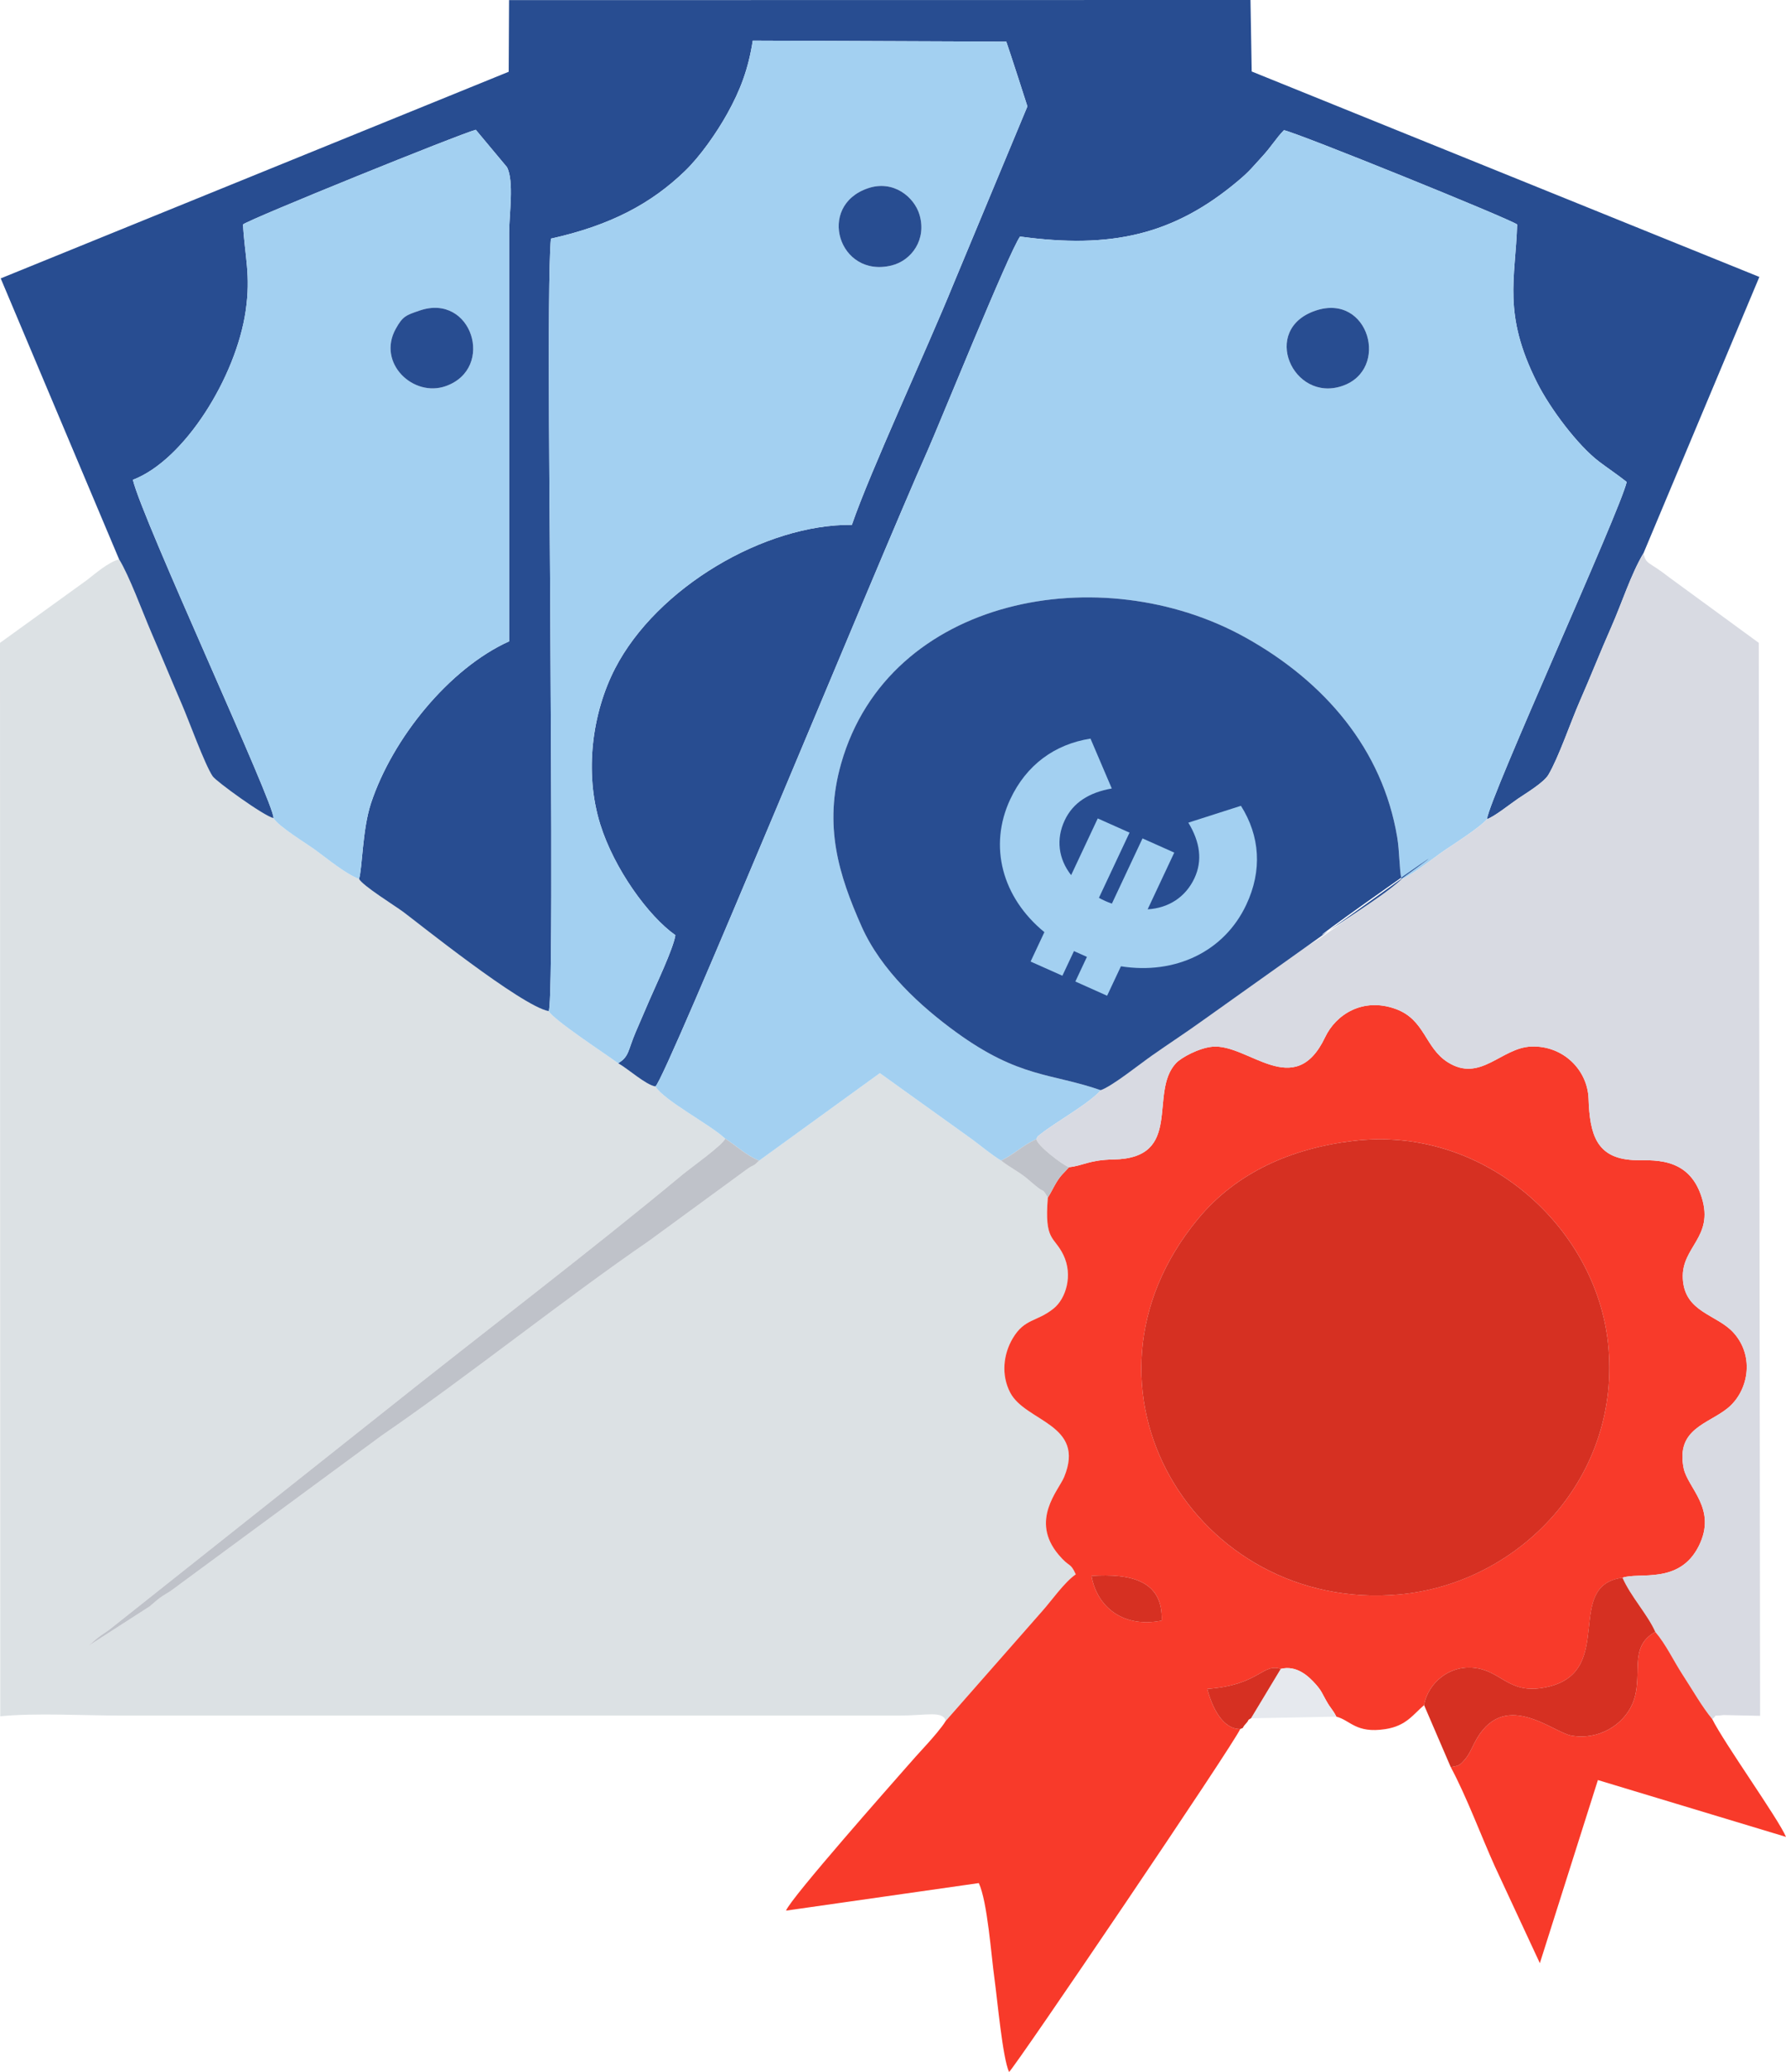 <svg width="50" height="58" viewBox="0 0 50 58" fill="none" xmlns="http://www.w3.org/2000/svg">
<g clip-path="url(#clip0_2041_3999)">
<path fill-rule="evenodd" clip-rule="evenodd" d="M26.477 48.172L29.176 45.101C29.427 44.822 29.799 44.286 30.117 44.07C29.956 43.715 29.954 43.899 29.634 43.518C28.828 42.558 29.634 41.724 29.791 41.345C30.404 39.862 28.71 39.802 28.281 38.982C28.024 38.489 28.086 37.91 28.352 37.463C28.687 36.9 29.02 37.011 29.497 36.628C29.838 36.354 30.046 35.699 29.77 35.129C29.512 34.594 29.233 34.756 29.335 33.521C29.177 33.257 29.24 33.384 29.071 33.255C28.96 33.17 28.849 33.07 28.734 32.975C28.513 32.794 28.261 32.674 28.025 32.486C27.735 32.31 27.454 32.065 27.183 31.87L24.632 30.04L21.254 32.487C21.059 32.678 21.148 32.57 20.942 32.708L18.174 34.733C15.777 36.379 13.115 38.517 10.681 40.188L4.803 44.517C4.69 44.599 4.602 44.635 4.483 44.722C4.386 44.793 4.294 44.884 4.188 44.967L2.476 46.071C2.574 45.99 2.647 45.917 2.761 45.828C2.896 45.723 2.937 45.712 3.075 45.607L10.796 39.48C13.381 37.417 16.587 34.977 19.111 32.876C19.315 32.706 20.227 32.056 20.303 31.874C19.9 31.486 18.591 30.809 18.35 30.411C18.083 30.372 17.581 29.916 17.305 29.762C16.935 29.489 15.497 28.551 15.363 28.303C15.037 28.246 14.326 27.653 13.983 27.407C13.721 27.219 12.831 26.689 12.704 26.467L12.549 26.386C12.231 26.235 11.609 25.759 11.292 25.527C11.028 25.335 10.163 24.799 10.051 24.603C9.675 24.462 9.158 24.032 8.835 23.796C8.558 23.594 7.805 23.142 7.656 22.9C7.394 22.847 6.053 21.875 5.954 21.729C5.731 21.399 5.291 20.178 5.093 19.719C4.802 19.047 4.532 18.39 4.235 17.701C3.996 17.145 3.617 16.112 3.335 15.657C3.039 15.731 2.652 16.068 2.437 16.235L-0 17.995L0.007 48.043C0.966 47.944 2.38 48.023 3.393 48.023H25.171C25.945 48.022 26.398 47.881 26.477 48.171L26.477 48.172Z" fill="#DCE1E4"/>
<path fill-rule="evenodd" clip-rule="evenodd" d="M3.335 15.657C3.617 16.112 3.996 17.145 4.235 17.701C4.533 18.391 4.802 19.047 5.093 19.72C5.291 20.178 5.731 21.399 5.954 21.73C6.053 21.875 7.395 22.848 7.656 22.9C7.719 22.58 3.976 14.534 3.72 13.431C5.163 12.881 6.607 10.559 6.878 8.703C7.025 7.699 6.852 7.175 6.803 6.283C7.016 6.12 12.882 3.744 13.32 3.633L14.193 4.679C14.397 5.073 14.254 5.998 14.254 6.509V17.952C12.575 18.71 10.987 20.668 10.386 22.485C10.143 23.22 10.145 24.315 10.051 24.603C10.163 24.8 11.028 25.335 11.292 25.528C11.609 25.759 14.607 28.171 15.363 28.304C15.493 28.002 15.407 18.737 15.407 17.544C15.407 15.637 15.305 7.899 15.423 6.68C17.099 6.308 18.236 5.695 19.175 4.788C19.599 4.38 20.066 3.713 20.364 3.175C20.721 2.531 20.949 1.942 21.074 1.137L28.172 1.166C28.259 1.412 28.763 2.969 28.763 2.978L26.682 7.976C25.94 9.798 24.355 13.214 23.849 14.692C21.412 14.667 18.384 16.447 17.216 18.718C16.586 19.942 16.347 21.614 16.806 23.08C17.194 24.319 18.146 25.64 18.908 26.178C18.855 26.546 18.362 27.578 18.184 27.991C18.05 28.303 17.94 28.556 17.797 28.89C17.576 29.405 17.617 29.579 17.305 29.762C17.581 29.916 18.083 30.372 18.35 30.412C18.642 30.19 24.562 15.768 25.966 12.619C26.273 11.932 28.257 7.028 28.557 6.622C31.096 6.968 32.857 6.588 34.678 5.048C34.989 4.785 35.048 4.694 35.321 4.398C35.609 4.085 35.712 3.883 35.944 3.645C36.322 3.716 42.258 6.121 42.474 6.284C42.425 7.815 42.061 8.779 43.029 10.706C43.395 11.436 44.167 12.464 44.765 12.92C44.982 13.086 45.291 13.292 45.54 13.491C45.366 14.284 41.707 22.297 41.628 22.931C41.843 22.854 42.247 22.529 42.495 22.358C42.709 22.212 43.217 21.91 43.348 21.689C43.635 21.204 43.979 20.193 44.228 19.625C44.535 18.926 44.8 18.25 45.108 17.554C45.408 16.875 45.659 16.074 46.01 15.486L49.254 7.752L35.042 2.001L35.008 0L14.251 0.003L14.241 2.009L0.02 7.793L3.335 15.658V15.657Z" fill="#284D91"/>
<path fill-rule="evenodd" clip-rule="evenodd" d="M36.827 8.696C38.325 8.186 38.924 10.349 37.574 10.805C36.196 11.271 35.28 9.221 36.827 8.696ZM18.35 30.412C18.591 30.809 19.9 31.487 20.303 31.874C20.623 32.075 20.897 32.35 21.254 32.488L24.632 30.04L27.183 31.87C27.454 32.066 27.735 32.31 28.025 32.486C28.416 32.3 28.597 32.078 29.012 31.887C29.067 31.777 29.025 31.833 29.163 31.723C29.524 31.433 30.532 30.864 30.815 30.517C29.424 30.035 28.54 30.181 26.768 28.894C25.779 28.175 24.67 27.17 24.119 25.93C23.484 24.499 23.049 23.122 23.549 21.369C24.886 16.689 30.842 15.605 34.865 17.844C37.088 19.081 38.703 20.973 39.115 23.432C39.183 23.834 39.173 24.338 39.236 24.613C39.566 24.477 40.137 24.009 40.439 23.805C40.723 23.613 41.43 23.163 41.628 22.931C41.707 22.296 45.366 14.283 45.54 13.49C45.291 13.292 44.982 13.085 44.764 12.919C44.167 12.464 43.395 11.435 43.029 10.706C42.061 8.779 42.425 7.814 42.474 6.283C42.258 6.121 36.322 3.715 35.944 3.644C35.712 3.883 35.609 4.085 35.321 4.398C35.048 4.694 34.989 4.785 34.678 5.048C32.857 6.587 31.096 6.968 28.557 6.621C28.257 7.027 26.272 11.931 25.966 12.619C24.562 15.768 18.642 30.189 18.35 30.411L18.35 30.412Z" fill="#A3D0F1"/>
<path fill-rule="evenodd" clip-rule="evenodd" d="M30.556 44.113C31.653 44.042 32.565 44.24 32.522 45.364C31.456 45.58 30.713 44.992 30.556 44.113ZM37.875 31.937C41.543 31.491 44.672 34.346 45.018 37.601C45.415 41.338 42.542 44.331 39.162 44.634C33.492 45.142 29.628 38.843 33.541 34.117C34.605 32.832 36.126 32.15 37.875 31.937L37.875 31.937ZM29.926 32.673C29.773 32.853 29.717 32.867 29.573 33.101C29.503 33.215 29.415 33.401 29.335 33.521C29.233 34.756 29.512 34.594 29.77 35.129C30.046 35.699 29.838 36.354 29.497 36.628C29.02 37.011 28.687 36.9 28.352 37.463C28.087 37.91 28.024 38.489 28.281 38.982C28.71 39.802 30.404 39.862 29.791 41.345C29.634 41.724 28.828 42.558 29.634 43.518C29.954 43.899 29.956 43.715 30.117 44.07C29.8 44.286 29.427 44.822 29.176 45.101L26.477 48.172C26.37 48.353 26.086 48.677 25.934 48.844C25.695 49.105 25.576 49.236 25.36 49.484C25.029 49.863 22.139 53.126 22.005 53.483L27.402 52.712C27.645 53.233 27.748 54.728 27.843 55.407C27.921 55.97 28.069 57.614 28.249 58C28.439 57.837 34.58 48.767 34.72 48.399C34.227 48.407 33.929 47.784 33.798 47.276C35.262 47.171 35.341 46.546 35.855 46.716C36.296 46.606 36.631 46.915 36.839 47.151C37.001 47.336 37.007 47.392 37.133 47.613C37.255 47.831 37.312 47.854 37.412 48.053C37.803 48.153 37.96 48.53 38.784 48.402C39.37 48.311 39.552 47.999 39.868 47.731C39.977 47.094 40.623 46.56 41.371 46.701C42.092 46.837 42.294 47.471 43.363 47.211C45.239 46.755 43.77 44.383 45.423 44.164C45.888 44 47.011 44.36 47.555 43.284C48.086 42.232 47.244 41.659 47.133 41.092C46.917 39.992 47.811 39.869 48.366 39.419C48.937 38.956 49.136 37.987 48.539 37.314C48.071 36.786 47.157 36.747 47.111 35.785C47.069 34.899 47.986 34.64 47.643 33.526C47.273 32.326 46.214 32.499 45.718 32.472C44.693 32.417 44.506 31.754 44.473 30.756C44.445 29.946 43.757 29.262 42.869 29.295C42.029 29.325 41.447 30.313 40.532 29.735C39.883 29.325 39.898 28.536 39.062 28.239C38.144 27.913 37.397 28.404 37.099 29.031C36.241 30.838 34.946 29.207 33.941 29.3C33.571 29.334 33.075 29.598 32.923 29.76C32.148 30.588 33.151 32.42 31.175 32.456C30.488 32.468 30.336 32.629 29.927 32.673H29.926Z" fill="#F83A2A"/>
<path fill-rule="evenodd" clip-rule="evenodd" d="M24.298 5.27C25.014 5.026 25.596 5.517 25.742 6.011C25.948 6.704 25.52 7.291 24.965 7.43C23.483 7.801 22.848 5.764 24.298 5.27ZM15.363 28.304C15.497 28.551 16.935 29.49 17.305 29.762C17.616 29.578 17.576 29.405 17.796 28.89C17.939 28.555 18.05 28.302 18.184 27.99C18.362 27.577 18.854 26.546 18.907 26.177C18.146 25.639 17.194 24.318 16.806 23.079C16.346 21.614 16.586 19.942 17.215 18.718C18.384 16.447 21.411 14.667 23.848 14.692C24.354 13.214 25.94 9.798 26.682 7.976L28.762 2.977C28.762 2.969 28.259 1.412 28.172 1.166L21.074 1.137C20.949 1.941 20.721 2.531 20.364 3.175C20.066 3.713 19.599 4.38 19.175 4.788C18.235 5.695 17.098 6.308 15.423 6.68C15.305 7.898 15.407 15.637 15.407 17.544C15.407 18.737 15.493 28.002 15.363 28.304H15.363Z" fill="#A3D0F1"/>
<path fill-rule="evenodd" clip-rule="evenodd" d="M41.628 22.931C41.43 23.163 40.723 23.613 40.439 23.805C40.136 24.009 39.566 24.477 39.236 24.613C38.895 24.922 38.417 25.239 38.025 25.504C37.638 25.765 37.215 26.105 36.818 26.347L36.578 26.5L33.686 28.555C33.193 28.911 32.731 29.208 32.246 29.55C31.884 29.804 31.129 30.41 30.814 30.517C30.532 30.864 29.523 31.433 29.162 31.723C29.024 31.833 29.066 31.777 29.012 31.887C29.048 32.074 29.707 32.581 29.926 32.673C30.335 32.629 30.488 32.468 31.175 32.456C33.151 32.42 32.147 30.588 32.922 29.761C33.074 29.599 33.571 29.334 33.941 29.3C34.945 29.208 36.24 30.838 37.098 29.031C37.396 28.404 38.143 27.913 39.062 28.239C39.898 28.536 39.883 29.325 40.532 29.735C41.446 30.313 42.029 29.326 42.868 29.295C43.757 29.262 44.445 29.946 44.472 30.757C44.506 31.754 44.692 32.417 45.717 32.472C46.213 32.499 47.272 32.326 47.642 33.526C47.986 34.64 47.069 34.899 47.111 35.785C47.157 36.747 48.071 36.786 48.539 37.315C49.135 37.987 48.937 38.956 48.365 39.419C47.81 39.869 46.917 39.992 47.133 41.092C47.244 41.66 48.086 42.232 47.554 43.284C47.011 44.361 45.887 44 45.422 44.164C45.653 44.692 46.122 45.188 46.341 45.682C46.64 46.032 46.855 46.498 47.11 46.887C47.389 47.313 47.641 47.767 47.935 48.122C48.123 47.967 47.882 48.055 48.254 48.008L49.275 48.03L49.238 17.995L46.74 16.169C46.13 15.691 46.091 15.818 46.009 15.486C45.658 16.074 45.407 16.875 45.107 17.554C44.8 18.25 44.535 18.926 44.228 19.625C43.978 20.192 43.635 21.204 43.347 21.689C43.216 21.909 42.708 22.212 42.495 22.358C42.247 22.529 41.843 22.854 41.628 22.931L41.628 22.931Z" fill="#D8DAE2"/>
<path fill-rule="evenodd" clip-rule="evenodd" d="M11.745 8.694C13.209 8.189 13.873 10.307 12.486 10.806C11.571 11.136 10.547 10.16 11.08 9.203C11.277 8.848 11.366 8.824 11.745 8.694ZM7.656 22.9C7.805 23.142 8.558 23.595 8.835 23.797C9.158 24.032 9.675 24.462 10.051 24.603C10.145 24.315 10.143 23.22 10.386 22.485C10.987 20.667 12.575 18.71 14.254 17.952V6.508C14.254 5.997 14.397 5.073 14.193 4.679L13.32 3.633C12.882 3.744 7.016 6.119 6.803 6.283C6.852 7.175 7.025 7.699 6.878 8.702C6.606 10.559 5.162 12.881 3.72 13.431C3.976 14.533 7.719 22.58 7.656 22.9L7.656 22.9Z" fill="#A3D0F1"/>
<path fill-rule="evenodd" clip-rule="evenodd" d="M37.875 31.937C36.126 32.15 34.605 32.832 33.541 34.117C29.628 38.843 33.492 45.142 39.163 44.634C42.542 44.332 45.415 41.338 45.018 37.601C44.672 34.346 41.543 31.492 37.875 31.938L37.875 31.937Z" fill="#D63022"/>
<path fill-rule="evenodd" clip-rule="evenodd" d="M30.814 30.517C31.13 30.41 31.885 29.804 32.246 29.55C32.732 29.208 33.193 28.911 33.686 28.555C47.726 18.578 33.23 28.74 38.025 25.504C38.417 25.239 38.896 24.922 39.236 24.613C39.173 24.339 39.183 23.834 39.115 23.432C38.703 20.973 37.088 19.081 34.865 17.844C30.842 15.604 24.886 16.688 23.549 21.369C23.049 23.122 23.484 24.499 24.119 25.93C24.67 27.17 25.779 28.175 26.768 28.894C28.54 30.181 29.424 30.034 30.815 30.517H30.814Z" fill="#284D91"/>
<path fill-rule="evenodd" clip-rule="evenodd" d="M40.615 49.467C41.059 50.293 41.462 51.386 41.849 52.244L43.109 54.954L44.734 49.828L50 51.419C49.786 50.912 48.279 48.81 47.935 48.122C47.642 47.767 47.389 47.313 47.11 46.887C46.856 46.498 46.64 46.031 46.341 45.681C45.55 46.116 46.038 46.928 45.695 47.706C45.44 48.285 44.751 48.721 43.99 48.584C43.463 48.489 42.068 47.223 41.275 48.796C41.214 48.917 41.132 49.104 41.03 49.227C40.853 49.441 40.837 49.422 40.615 49.467L40.615 49.467Z" fill="#F83A2A"/>
<path fill-rule="evenodd" clip-rule="evenodd" d="M39.868 47.731L40.615 49.467C40.836 49.422 40.853 49.441 41.03 49.227C41.132 49.104 41.214 48.917 41.275 48.796C42.068 47.223 43.463 48.489 43.99 48.584C44.75 48.721 45.44 48.285 45.695 47.706C46.038 46.928 45.55 46.116 46.341 45.681C46.122 45.187 45.653 44.692 45.422 44.163C43.769 44.383 45.238 46.755 43.363 47.211C42.293 47.47 42.092 46.837 41.371 46.701C40.623 46.56 39.977 47.094 39.868 47.731Z" fill="#D63022"/>
<path fill-rule="evenodd" clip-rule="evenodd" d="M21.254 32.488C20.897 32.35 20.623 32.075 20.303 31.874C20.227 32.057 19.315 32.707 19.111 32.876C16.587 34.977 13.381 37.417 10.796 39.48L3.075 45.607C2.937 45.712 2.896 45.723 2.761 45.828C2.647 45.917 2.574 45.99 2.476 46.071L4.188 44.968C4.294 44.884 4.386 44.793 4.483 44.723C4.602 44.635 4.69 44.6 4.803 44.517L10.681 40.188C13.115 38.517 15.777 36.379 18.174 34.733L20.942 32.708C21.148 32.57 21.059 32.679 21.254 32.488L21.254 32.488Z" fill="#BFC2C9"/>
<path fill-rule="evenodd" clip-rule="evenodd" d="M24.298 5.27C22.848 5.763 23.483 7.801 24.965 7.43C25.52 7.291 25.948 6.704 25.742 6.011C25.596 5.517 25.014 5.026 24.298 5.27Z" fill="#284D91"/>
<path fill-rule="evenodd" clip-rule="evenodd" d="M11.745 8.694C11.366 8.824 11.277 8.848 11.08 9.203C10.547 10.161 11.571 11.136 12.486 10.806C13.873 10.307 13.209 8.189 11.745 8.694Z" fill="#284D91"/>
<path fill-rule="evenodd" clip-rule="evenodd" d="M36.827 8.696C35.28 9.221 36.196 11.271 37.574 10.805C38.924 10.349 38.325 8.187 36.827 8.696Z" fill="#284D91"/>
<path fill-rule="evenodd" clip-rule="evenodd" d="M35.855 46.716L35.023 48.098L37.412 48.053C37.312 47.854 37.255 47.831 37.132 47.613C37.007 47.392 37.001 47.336 36.839 47.151C36.631 46.915 36.296 46.606 35.855 46.716V46.716Z" fill="#E6E9EE"/>
<path fill-rule="evenodd" clip-rule="evenodd" d="M32.522 45.365C32.565 44.24 31.653 44.042 30.556 44.113C30.713 44.992 31.456 45.58 32.522 45.365Z" fill="#D63022"/>
<path fill-rule="evenodd" clip-rule="evenodd" d="M34.72 48.399C34.854 48.346 34.744 48.396 34.873 48.255C35.004 48.111 34.892 48.174 35.023 48.098L35.855 46.716C35.34 46.546 35.262 47.171 33.798 47.276C33.929 47.784 34.227 48.407 34.72 48.399V48.399Z" fill="#D63022"/>
<path fill-rule="evenodd" clip-rule="evenodd" d="M28.025 32.486C28.261 32.674 28.513 32.794 28.734 32.975C28.849 33.07 28.96 33.171 29.071 33.255C29.241 33.384 29.177 33.257 29.335 33.522C29.415 33.401 29.503 33.215 29.573 33.101C29.717 32.867 29.773 32.854 29.926 32.674C29.707 32.581 29.048 32.074 29.012 31.887C28.596 32.078 28.416 32.3 28.025 32.486H28.025Z" fill="#BFC2C9"/>
<path d="M33.438 24.585C33.191 25.111 32.716 25.42 32.129 25.454L32.874 23.866L31.985 23.469L31.128 25.294C31.061 25.273 31.007 25.249 30.943 25.221C30.88 25.192 30.825 25.168 30.765 25.132L31.622 23.307L30.732 22.91L29.987 24.497C29.63 24.042 29.559 23.49 29.807 22.963C30.04 22.466 30.491 22.183 31.125 22.072L30.529 20.675C29.521 20.834 28.732 21.415 28.283 22.372C27.667 23.686 28.056 25.125 29.238 26.093L28.852 26.916L29.742 27.313L30.066 26.623C30.129 26.652 30.183 26.676 30.247 26.704L30.429 26.785L30.105 27.475L30.994 27.873L31.381 27.049C32.904 27.29 34.275 26.637 34.891 25.324C35.341 24.367 35.276 23.405 34.741 22.556L33.268 23.028C33.596 23.57 33.671 24.088 33.438 24.585V24.585Z" fill="#A3D0F1"/>
</g>
<defs>
<clipPath id="clip0_2041_3999">
<rect width="50" height="58" fill="white"/>
</clipPath>
</defs>
</svg>
